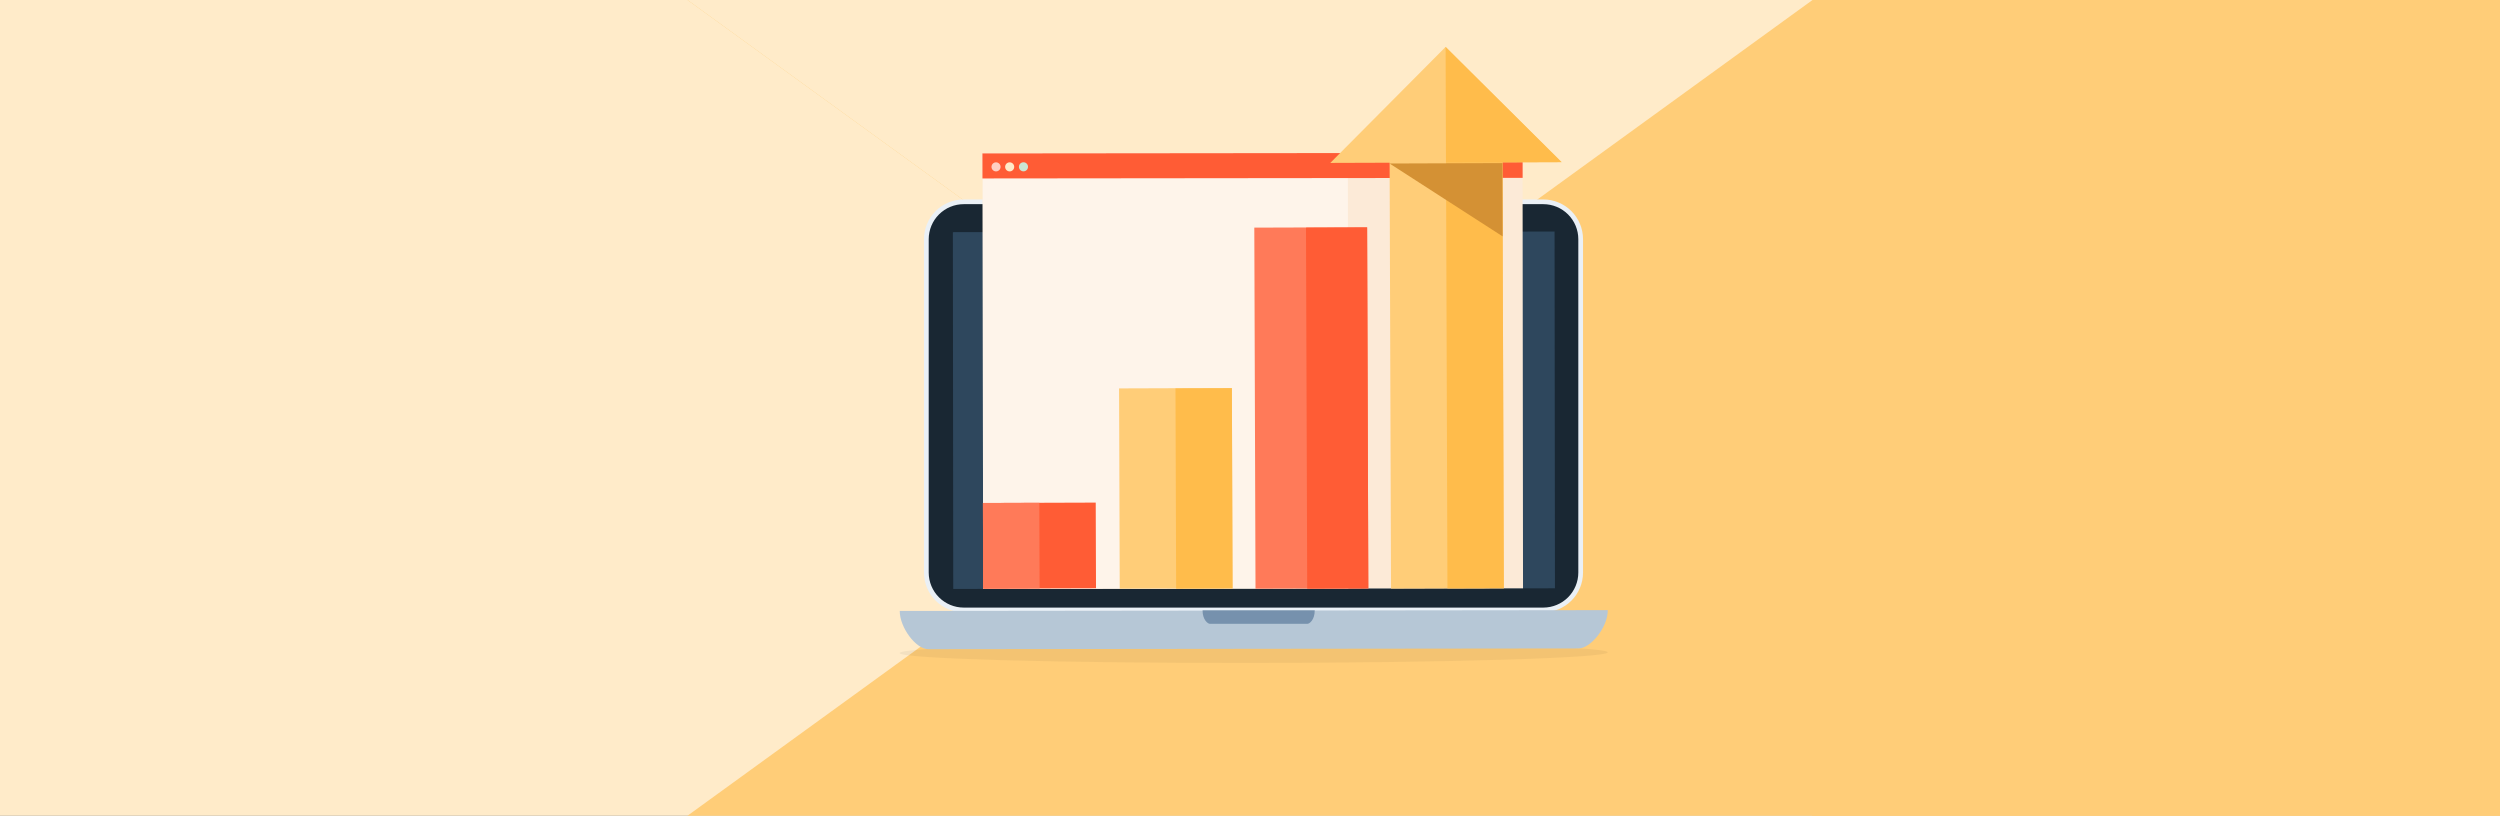 <svg width="331" height="108" viewBox="0 0 331 108" fill="none" xmlns="http://www.w3.org/2000/svg">
<rect x="0" y="0" width="331" height="108" fill="#808080" stroke="none"/>
<g clip-path="url(#clip0_3436_67660)">
<g clip-path="url(#clip1_3436_67660)">
<path d="M0 174H331V-66H0V174Z" fill="#FFEBC9"/>
<path d="M331 174V-66L0 174H331Z" fill="#FFCD78"/>
<path d="M331 174L0 -66H331V174Z" fill="#FFCD78"/>
<path d="M331 -66L165.5 54L0 -66H331Z" fill="#FFEBC9"/>
</g>
<path d="M204.336 26.719H127.594C124.863 26.719 122.648 28.933 122.648 31.664V75.812C122.648 78.544 124.863 80.758 127.594 80.758H204.336C207.067 80.758 209.281 78.544 209.281 75.812V31.664C209.281 28.933 207.067 26.719 204.336 26.719Z" fill="#192733"/>
<path d="M204.336 81.07H127.602C126.206 81.07 124.868 80.517 123.881 79.531C122.894 78.545 122.338 77.208 122.336 75.812V31.664C122.338 30.269 122.894 28.932 123.881 27.946C124.868 26.96 126.206 26.406 127.602 26.406H204.336C205.73 26.408 207.066 26.963 208.051 27.948C209.037 28.934 209.592 30.27 209.594 31.664V75.812C209.592 77.206 209.037 78.543 208.051 79.528C207.066 80.514 205.73 81.068 204.336 81.07ZM127.602 27.031C126.372 27.031 125.193 27.519 124.323 28.388C123.453 29.256 122.963 30.435 122.961 31.664V75.812C122.963 77.042 123.453 78.22 124.323 79.089C125.193 79.957 126.372 80.445 127.602 80.445H204.336C205.564 80.443 206.741 79.954 207.61 79.086C208.478 78.218 208.967 77.041 208.969 75.812V31.664C208.967 30.436 208.478 29.259 207.61 28.39C206.741 27.522 205.564 27.033 204.336 27.031H127.602Z" fill="#EAF0F6"/>
<path d="M205.824 30.656L126.16 30.739L126.21 77.974L205.874 77.89L205.824 30.656Z" fill="#2E475D"/>
<path d="M201.588 20.254L130.104 20.329L130.164 77.969L201.648 77.895L201.588 20.254Z" fill="#FCEAD7"/>
<path d="M178.455 20.278L130.104 20.329L130.164 77.969L178.515 77.919L178.455 20.278Z" fill="#FEF4EA"/>
<path d="M201.596 20.239L130.072 20.314L130.076 23.626L201.599 23.551L201.596 20.239Z" fill="#FF5C35"/>
<path d="M131.875 22.695C132.207 22.695 132.477 22.426 132.477 22.094C132.477 21.762 132.207 21.492 131.875 21.492C131.543 21.492 131.273 21.762 131.273 22.094C131.273 22.426 131.543 22.695 131.875 22.695Z" fill="#FFCEC2"/>
<path d="M133.68 22.695C134.012 22.695 134.281 22.426 134.281 22.094C134.281 21.762 134.012 21.492 133.68 21.492C133.347 21.492 133.078 21.762 133.078 22.094C133.078 22.426 133.347 22.695 133.68 22.695Z" fill="#FFEBC9"/>
<path d="M135.508 22.688C135.84 22.688 136.109 22.418 136.109 22.086C136.109 21.754 135.84 21.484 135.508 21.484C135.176 21.484 134.906 21.754 134.906 22.086C134.906 22.418 135.176 22.688 135.508 22.688Z" fill="#CAE7D3"/>
<g opacity="0.05">
<path d="M165.993 87.776C191.881 87.749 212.867 87.118 212.867 86.367C212.866 85.616 191.879 85.03 165.99 85.057C140.102 85.084 119.116 85.715 119.117 86.465C119.117 87.216 140.105 87.803 165.993 87.776Z" fill="black"/>
</g>
<path d="M122.906 85.953L209 85.852C210.625 85.852 212.906 82.992 212.867 80.781L119.125 80.891C119.125 83.094 121.273 85.953 122.906 85.953Z" fill="#B6C7D6"/>
<path d="M166.898 80.812H159.219C159.219 82.102 159.938 82.594 160.188 82.594H173.102C173.359 82.594 174.07 82.102 174.07 80.812H166.898Z" fill="#7691AD"/>
<path d="M181.008 30.089L166.07 30.138L166.229 77.943L181.166 77.893L181.008 30.089Z" fill="#FF7A59"/>
<path d="M163.101 51.374L148.164 51.424L148.252 77.94L163.189 77.89L163.101 51.374Z" fill="#FFCD78"/>
<path d="M145.074 66.544L130.137 66.593L130.174 77.929L145.112 77.88L145.074 66.544Z" fill="#FF5C35"/>
<path d="M137.605 66.576L130.137 66.601L130.174 77.937L137.643 77.912L137.605 66.576Z" fill="#FF7A59"/>
<path d="M163.102 51.398L155.633 51.423L155.721 77.938L163.189 77.914L163.102 51.398Z" fill="#FFBC4B"/>
<path d="M181.008 30.112L172.914 30.139L173.073 77.943L181.166 77.916L181.008 30.112Z" fill="#FF5C35"/>
<path d="M184.172 77.932L199.109 77.882L198.92 20.734L183.982 20.784L184.172 77.932Z" fill="#FFCD78"/>
<path d="M191.641 77.908L199.109 77.883L198.92 20.735L191.451 20.76L191.641 77.908Z" fill="#FFBC4B"/>
<path d="M206.758 21.469L191.398 6.211L176.133 21.57L206.758 21.469Z" fill="#FFCD78"/>
<path d="M183.977 21.648L198.914 21.594L198.945 31.297L183.977 21.648Z" fill="#D49134"/>
<path d="M206.758 21.469L191.398 6.211L191.445 21.523L206.758 21.469Z" fill="#FFBC4B"/>
</g>
<defs>
<clipPath id="clip0_3436_67660">
<rect width="331" height="108" fill="white"/>
</clipPath>
<clipPath id="clip1_3436_67660">
<rect width="331" height="240" fill="white" transform="translate(0 -66)"/>
</clipPath>
</defs>
</svg>
